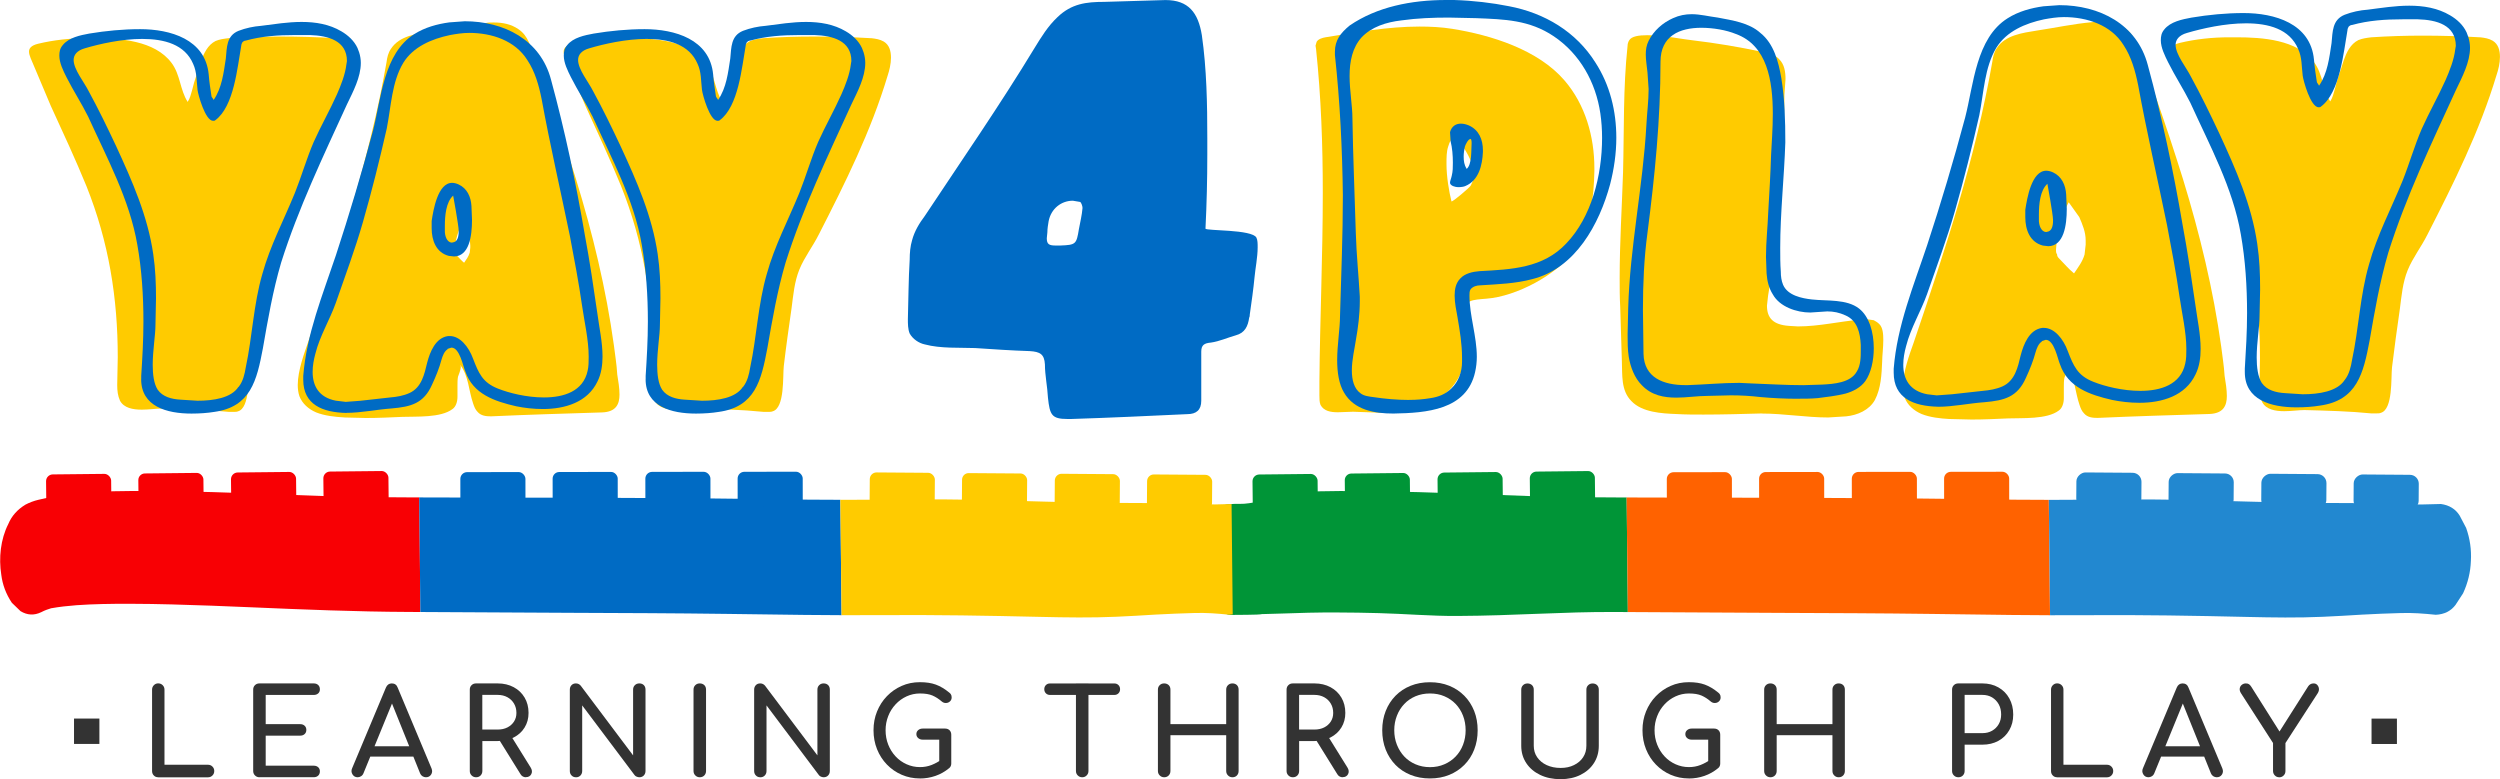 <?xml version="1.0" encoding="UTF-8"?>
<svg id="Layer_1" xmlns="http://www.w3.org/2000/svg" xmlns:xlink="http://www.w3.org/1999/xlink" viewBox="0 0 509.32 158.74">
  <defs>
    <style>
      .cls-1 {
        fill: #2288d0;
      }

      .cls-2 {
        fill: #f80004;
      }

      .cls-3 {
        fill: none;
      }

      .cls-4 {
        clip-path: url(#clippath-1);
      }

      .cls-5 {
        fill: #ffcb00;
      }

      .cls-6 {
        fill: #333;
      }

      .cls-7 {
        fill: #006bc4;
      }

      .cls-8 {
        fill: #ff6200;
      }

      .cls-9 {
        fill: #009537;
      }

      .cls-10 {
        clip-path: url(#clippath);
      }
    </style>
    <clipPath id="clippath">
      <path class="cls-3" d="M257.14,125.11c3.51-.08,6.01-.19,9.46-.28,1.96-.05,3.91-.06,5.87-.05,2.81.01,5.6.05,8.41.13,5.34.14,10.68.61,16.02.58,11.91-.06,21.39-.86,32.1-.81,11.1.05,22.21.14,33.31.18,10.53.04,21.06.08,31.58.22,10.54.14,21.08.33,31.62.25,10.79-.08,21.57.11,32.36.36,5.12.12,10.25.2,15.36-.03,2.67-.12,5.33-.27,7.99-.44,2.61-.16,5.23-.23,7.84-.32,2.41-.08,4.78.1,7.18.35,1.72-.08,3.06-.75,4.01-2,.52-.79,1.03-1.58,1.55-2.38.98-2.12,1.51-4.32,1.59-6.6.13-2.29-.19-4.53-.97-6.72-.44-.84-.88-1.67-1.32-2.51-.83-1.33-2.1-2.12-3.81-2.36-1.33.03-2.65.08-3.98.1-1.21.01-2.42-.05-3.62-.1-2.58-.1-5.16-.15-7.74-.17-5.36-.06-10.72,0-16.08-.12-10.39-.22-20.77-.67-31.16-.64-5.57.02-11.13.08-16.7.09-5.06.01-10.12-.06-15.18-.14-10.77-.16-21.54-.24-32.3-.26-10.63-.02-21.27-.07-31.9-.07-5.88,0-11.75-.03-17.63-.08-5.27-.04-10.54-.26-15.8-.46-10.77-.4-21.55-.84-32.33-.79-2.66.01-5.31.07-7.96.21-2.15.12-3.37.98-5.49,1.27-1.64.22-3.16.87-5.93,1.11-.95.08-3.08-.08-3.97.25-1.64,1-1.36,2.27-2.04,3.9-1.59,3.13-1.96,6.94-1.43,10.32.25,2.03.96,3.94,2.15,5.72.59.57-2.35-.53-1.76.04,1.38.84,2.88,2.52,4.55,2.42.73-.04,5.47.03,6.19-.18Z"/>
    </clipPath>
    <clipPath id="clippath-1">
      <path class="cls-3" d="M10.43,123.92c3.39-.6,6.92-.77,10.38-.86,1.96-.05,3.91-.06,5.87-.05,2.81.01,5.6.05,8.41.13,5.34.14,10.68.35,16.02.58,10.7.46,21.39.9,32.1.95,11.1.05,22.21.14,33.31.18,10.53.04,21.06.08,31.58.22,10.54.14,21.08.33,31.62.25,10.79-.08,21.57.11,32.36.36,5.12.12,10.25.2,15.36-.03,2.67-.12,5.33-.27,7.99-.44,2.61-.16,5.23-.23,7.84-.32,2.41-.08,4.78.1,7.18.35,1.72-.08,3.06-.75,4.01-2,.52-.79,1.03-1.58,1.55-2.38.98-2.12,1.51-4.32,1.59-6.6.13-2.29-.19-4.53-.97-6.72-.44-.84-.88-1.67-1.32-2.51-.83-1.33-2.1-2.12-3.81-2.36-1.33.03-2.65.08-3.98.1-1.21.01-2.42-.05-3.62-.1-2.58-.1-5.16-.15-7.74-.17-5.36-.06-10.72,0-16.08-.12-10.39-.22-20.77-.67-31.16-.64-5.57.02-11.13.08-16.7.09-5.06.01-10.12-.06-15.18-.14-10.77-.16-21.54-.24-32.3-.26-10.63-.02-21.27-.07-31.9-.07-5.88,0-11.75-.03-17.63-.08-5.27-.04-10.54-.26-15.8-.46-10.77-.4-21.55-.84-32.33-.79-2.66.01-5.31.07-7.96.21-2.15.12-4.31.32-6.43.6-1.64.22-3.24.61-4.84.98-.93.21-1.86.57-2.68,1-1.64,1-2.8,2.31-3.48,3.94-1.59,3.13-1.96,6.94-1.43,10.32.25,2.03.96,3.94,2.15,5.72.59.57,1.18,1.14,1.77,1.71,1.38.84,2.79.91,4.24.2.65-.34,1.34-.6,2.06-.81Z"/>
    </clipPath>
  </defs>
  <g>
    <g>
      <g>
        <path class="cls-5" d="M46.65,83.91c-4.55-.46-9.11-.57-13.66-.68-1.14,0-2.62.23-4.1.23-1.82,0-3.64-.34-4.44-1.82-.46-1.02-.57-2.05-.57-3.19l.11-5.69c0-12.06-1.82-23.44-6.37-34.82-2.28-5.58-4.78-10.93-7.28-16.39l-3.41-8.08c-.46-1.14-1.02-2.16-1.02-2.96,0-.68.46-1.25,1.82-1.59,3.3-.8,6.71-1.14,10.01-1.14h1.48c5.24,0,12.29.46,15.71,5.01,1.82,2.39,1.71,5.46,3.3,7.97.46-.68.68-1.59.91-2.39.46-2.05,1.25-3.98,1.82-5.92.57-1.59,1.37-3.3,2.96-4.1.8-.34,1.71-.46,2.62-.57,3.41-.23,6.94-.34,10.36-.34,3.87,0,7.74.11,11.61.34h.11c.91.11,1.71.23,2.5.68,1.14.68,1.48,1.93,1.48,3.3,0,1.25-.34,2.62-.68,3.64-3.41,11.38-8.65,21.85-14,32.32-1.25,2.5-2.96,4.67-3.98,7.17-1.02,2.5-1.25,5.24-1.59,7.85-.57,3.98-1.14,7.97-1.59,11.84-.23,2.05.23,8.53-2.28,9.22-.23.11-.57.11-.91.11h-.91Z"/>
        <path class="cls-5" d="M70.1,85.04c-1.93-.11-3.98-.34-5.69-1.02-1.59-.68-2.84-1.82-3.41-3.3-.23-.68-.34-1.48-.34-2.28,0-2.96,1.37-6.6,2.16-8.88,6.37-18.78,12.52-37.33,15.93-56.9.11-.91.34-1.94.91-2.73,1.71-2.62,5.23-3.07,8.08-3.53,3.76-.57,7.4-1.36,11.27-1.71.45-.11,1.02-.11,1.59-.11,1.82,0,3.53.34,5.01,1.36,2.05,1.37,2.5,3.64,3.3,5.92,1.02,2.62,2.05,5.35,2.96,8.08,1.93,5.46,3.76,11.04,5.46,16.5,3.42,11.15,6.15,22.42,7.74,33.92.23,1.93.57,3.87.68,5.92.23,1.37.46,2.84.46,4.1,0,1.94-.68,3.53-3.53,3.64-7.51.23-15.14.46-22.65.8-1.02,0-2.05-.11-2.73-.91-.46-.46-.68-1.02-.91-1.71-.91-2.62-.91-5.58-2.62-7.85l.11.34c0,.68-.46,1.71-.57,2.05-.11.57-.11,1.25-.11,1.82v2.28c0,1.02-.34,2.05-1.02,2.5-2.39,1.82-7.4,1.48-10.24,1.59-2.5.11-4.89.23-7.4.23l-4.44-.11ZM95.7,51.47l.11-1.02v-.46c0-.91-.34-1.71-.68-2.5l-1.14-1.59c-.8,1.48-1.25,3.3-1.37,5.12,0,.11,0,.34.11.46,0,.23.11.34.23.46.57.57,1.02,1.14,1.59,1.59.46-.68.91-1.25,1.14-2.05Z"/>
        <path class="cls-5" d="M155.57,83.91c-4.55-.46-9.11-.57-13.66-.68-1.14,0-2.62.23-4.1.23-1.82,0-3.64-.34-4.44-1.82-.46-1.02-.57-2.05-.57-3.19l.11-5.69c0-12.06-1.82-23.44-6.37-34.82-2.28-5.58-4.78-10.93-7.28-16.39l-3.41-8.08c-.46-1.14-1.02-2.16-1.02-2.96,0-.68.46-1.25,1.82-1.59,3.3-.8,6.71-1.14,10.01-1.14h1.48c5.24,0,12.29.46,15.71,5.01,1.82,2.39,1.71,5.46,3.3,7.97.46-.68.68-1.59.91-2.39.46-2.05,1.25-3.98,1.82-5.92.57-1.59,1.37-3.3,2.96-4.1.8-.34,1.71-.46,2.62-.57,3.41-.23,6.94-.34,10.36-.34,3.87,0,7.74.11,11.61.34h.11c.91.11,1.71.23,2.5.68,1.14.68,1.48,1.93,1.48,3.3,0,1.25-.34,2.62-.68,3.64-3.41,11.38-8.65,21.85-14,32.32-1.25,2.5-2.96,4.67-3.98,7.17s-1.25,5.24-1.59,7.85c-.57,3.98-1.14,7.97-1.59,11.84-.23,2.05.23,8.53-2.28,9.22-.23.11-.57.11-.91.11h-.91Z"/>
        <g>
          <path class="cls-7" d="M28.77,77.26v-.68c.23-3.61.45-7.32.45-11.04,0-5.3-.34-10.59-1.24-15.66-1.58-9.24-6.2-17.69-10.03-26.14-1.35-2.71-3.04-5.3-4.4-8-.68-1.35-1.46-2.93-1.46-4.39,0-.79.11-1.47.68-2.14,1.24-1.58,3.61-2.03,5.41-2.37,3.38-.56,6.88-.9,10.37-.9,6.09,0,13.3,2.03,13.97,9.24.11,1.46.34,2.93.56,4.39,0,.22.23.34.45.79,1.69-2.48,2.03-5.52,2.48-8.45.22-2.25.11-4.62,2.59-5.63,1.46-.56,3.04-.9,4.62-1.02,2.7-.34,5.41-.79,8.23-.79s5.64.45,8.11,1.92c1.35.79,2.59,1.92,3.27,3.38l.34.9c.22.68.34,1.46.34,2.14,0,2.93-1.58,5.86-2.82,8.45-4.85,10.59-9.92,21.19-13.41,32.23-1.69,5.75-2.7,11.61-3.72,17.47-1.24,6.54-2.48,11.95-9.92,12.96-1.35.22-2.93.34-4.62.34-5.07,0-10.26-1.46-10.26-6.99ZM48.6,78.84c.9-1.13,1.24-2.59,1.46-3.95,1.35-6.31,1.58-12.85,3.38-19.05,1.58-5.75,4.4-11.04,6.65-16.57,1.35-3.38,2.37-6.99,3.83-10.37,1.47-3.27,3.27-6.42,4.73-9.69.79-1.8,1.69-4.06,1.92-6.09l.11-.68c0-4.17-3.83-5.18-7.55-5.3h-3.04c-3.38,0-6.76.22-10.03,1.13-.22,0-.45.11-.68.34-.11.23-.23.45-.23.68-.79,4.39-1.46,12.4-5.3,15.21-.11.11-.23.11-.45.11-1.58,0-3.04-5.3-3.16-6.31-.22-1.8-.11-3.61-.9-5.3-1.69-3.95-5.86-5.07-10.37-5.07-4.17,0-8.68,1.01-11.72,1.92-1.58.45-2.25,1.35-2.25,2.37,0,1.92,2.14,4.51,3.04,6.31,2.03,3.72,3.83,7.44,5.63,11.27,3.27,7.1,6.42,14.2,7.55,21.98.45,3.04.56,5.97.56,9.02l-.11,5.41c0,2.03-.56,5.18-.56,8.11,0,1.92.22,3.83,1.01,5.07,1.02,1.46,2.82,1.92,4.62,2.03l3.49.22c3.27,0,6.88-.56,8.34-2.82Z"/>
          <path class="cls-7" d="M70.57,84.13c-4.85-.11-8.79-1.69-8.79-6.76v-.79c.68-8.56,3.94-16.45,6.65-24.57,2.7-8.23,5.3-16.9,7.55-25.36,1.69-6.54,2.14-15.78,8.45-19.72,2.14-1.35,4.62-2.03,7.1-2.37l3.16-.23c7.89,0,15.44,3.72,17.58,11.95,2.82,10.37,5.07,20.96,6.87,31.56,1.02,5.41,1.8,10.82,2.59,16.23.34,2.59,1.02,5.63,1.02,8.56,0,1.69-.23,3.49-1.02,5.07-2.03,4.28-6.65,5.63-11.16,5.63-1.92,0-3.72-.22-5.41-.56-4.39-1.01-8.79-2.48-10.37-7.1-.45-1.01-1.13-4.85-2.82-4.85l-.68.22s-.11,0-.11.11c-.68.45-1.01,1.35-1.24,2.14-.45,1.69-1.13,3.38-1.92,5.07-1.69,3.83-4.28,4.51-8.23,4.85-3.15.23-6.2.9-9.24.9ZM70.35,81.88l3.04-.23,6.09-.68c1.35-.11,2.7-.34,3.94-.9,2.48-1.13,3.04-3.83,3.61-6.2.56-2.14,1.69-5.07,4.28-5.41h.34c2.03,0,3.83,2.14,4.73,4.62,1.13,2.93,1.92,4.85,5.07,6.09,2.26.9,5.86,1.8,9.36,1.8,4.06,0,8-1.24,8.9-5.41.22-.9.22-1.92.22-2.93,0-3.38-.9-7.21-1.35-10.37-.68-4.73-1.58-9.47-2.48-14.2-1.92-9.35-4.06-18.6-5.75-27.84-.56-2.82-1.35-5.64-2.93-8-2.48-3.95-7.21-5.52-11.83-5.52-1.35,0-2.71.22-3.95.45-3.72.79-7.44,2.37-9.47,5.63-2.37,3.94-2.48,8.9-3.38,13.41-1.46,6.42-3.04,12.73-4.85,19.04-1.58,5.52-3.61,10.93-5.52,16.45-1.24,3.49-3.27,6.76-4.17,10.37-.34,1.24-.56,2.48-.56,3.72,0,2.82,1.24,5.19,4.73,5.86l1.92.23ZM92.44,52.24l-1.01-.11c-2.59-.68-3.49-3.16-3.49-5.64v-1.46c.34-2.25,1.24-7.78,4.17-7.78.34,0,.9.11,1.35.34,1.69.79,2.48,2.48,2.59,4.4l.11,2.82c0,3.27-.56,7.44-3.72,7.44ZM92.1,49.42l.45-.11c.56-.22.9-.9.9-2.14v-.11c0-1.13-1.13-7.21-1.13-7.21-1.46,1.35-1.69,4.06-1.69,6.2v1.24c.11,1.47.79,2.14,1.46,2.14Z"/>
          <path class="cls-7" d="M131.54,77.26v-.68c.23-3.61.45-7.32.45-11.04,0-5.3-.34-10.59-1.24-15.66-1.58-9.24-6.2-17.69-10.03-26.14-1.35-2.71-3.04-5.3-4.4-8-.68-1.35-1.46-2.93-1.46-4.39,0-.79.11-1.47.68-2.14,1.24-1.58,3.61-2.03,5.41-2.37,3.38-.56,6.88-.9,10.37-.9,6.09,0,13.3,2.03,13.97,9.24.11,1.46.34,2.93.56,4.39,0,.22.23.34.45.79,1.69-2.48,2.03-5.52,2.48-8.45.22-2.25.11-4.62,2.59-5.63,1.46-.56,3.04-.9,4.62-1.02,2.7-.34,5.41-.79,8.23-.79s5.64.45,8.11,1.92c1.35.79,2.59,1.92,3.27,3.38l.34.9c.22.68.34,1.46.34,2.14,0,2.93-1.58,5.86-2.82,8.45-4.85,10.59-9.92,21.19-13.41,32.23-1.69,5.75-2.7,11.61-3.72,17.47-1.24,6.54-2.48,11.95-9.92,12.96-1.35.22-2.93.34-4.62.34-5.07,0-10.26-1.46-10.26-6.99ZM151.37,78.84c.9-1.13,1.24-2.59,1.46-3.95,1.35-6.31,1.58-12.85,3.38-19.05,1.58-5.75,4.4-11.04,6.65-16.57,1.35-3.38,2.37-6.99,3.83-10.37,1.47-3.27,3.27-6.42,4.73-9.69.79-1.8,1.69-4.06,1.92-6.09l.11-.68c0-4.17-3.83-5.18-7.55-5.3h-3.04c-3.38,0-6.76.22-10.03,1.13-.22,0-.45.11-.68.34-.11.23-.23.45-.23.68-.79,4.39-1.46,12.4-5.3,15.21-.11.11-.23.11-.45.11-1.58,0-3.04-5.3-3.16-6.31-.22-1.8-.11-3.61-.9-5.3-1.69-3.95-5.86-5.07-10.37-5.07-4.17,0-8.68,1.01-11.72,1.92-1.58.45-2.25,1.35-2.25,2.37,0,1.92,2.14,4.51,3.04,6.31,2.03,3.72,3.83,7.44,5.63,11.27,3.27,7.1,6.42,14.2,7.55,21.98.45,3.04.56,5.97.56,9.02l-.11,5.41c0,2.03-.56,5.18-.56,8.11,0,1.92.22,3.83,1.01,5.07,1.02,1.46,2.82,1.92,4.62,2.03l3.49.22c3.27,0,6.88-.56,8.34-2.82Z"/>
        </g>
        <g>
          <path class="cls-5" d="M281.97,84.11l-6.3-.23-3.09.11c-1.49,0-2.86-.23-3.55-1.49-.23-.57-.23-1.26-.23-1.95v-2.75c.11-12.83.69-25.65.69-38.48,0-9.74-.34-19.47-1.37-29.32l-.11-.69.23-.8c.34-.57,1.15-.8,1.83-.92,6.41-1.03,12.71-2.18,19.13-2.18,2.18,0,4.47.11,6.64.46,7.9,1.26,17.52,4.24,22.91,10.54,4.24,4.93,6.07,11.45,6.07,17.87v.57c-.11,5.38-.8,11.8-4.01,16.15-3.67,5.04-11.91,9.39-17.98,9.85-2.75.23-4.7.23-4.7,2.98v.69c.11,2.06.46,4.24.46,6.3,0,1.6-.23,3.21-.8,4.7-1.83,4.92-6.87,7.67-11.8,8.36l-4.01.23ZM295.71,41.05c.34,0,3.56-2.71,3.9-3.22.34-.68.68-1.36.68-2.2v-.51c0-.68-.17-1.36-.51-2.03-.68-1.7-2.37-4.75-3.56-4.75-.51,0-.85.34-1.19,1.53-.34,1.02-.34,2.2-.34,3.56,0,2.54.51,5.59,1.02,7.63Z"/>
          <path class="cls-5" d="M358.94,84.23c-4.01.11-7.9.23-11.91.23-1.83,0-3.67,0-5.5-.11-2.98-.11-6.99-.34-9.16-2.63-2.18-2.18-1.83-5.38-1.95-8.13l-.34-11.11c-.11-1.95-.11-3.89-.11-5.84,0-7.22.46-14.43.69-21.53.23-8.59,0-17.18.92-25.77,0-.34.11-.8.34-1.14.46-.8,1.95-1.03,3.67-1.03,3.32,0,7.79.92,9.16,1.03,4.81.57,9.62,1.37,14.43,2.41,1.26.23,2.52.57,3.32,1.49,1.03,1.03,1.26,2.52,1.26,4.01l-.23,3.21c0,3.32-.11,6.53-.34,9.85-.34,6.41-.8,12.83-1.49,19.13-.34,4.01-.8,8.02-1.49,11.91l-.23,2.06c0,2.52,1.26,3.89,4.47,4.12l1.83.11c4.35,0,8.48-1.03,12.71-1.38l1.15-.11,1.6.23c.46.23.8.46,1.14.8.69.69.8,1.95.8,3.21,0,1.6-.23,3.32-.23,4.35-.11,2.63-.23,5.5-1.49,7.9-1.15,2.06-3.55,3.09-5.84,3.32l-3.67.23c-4.47,0-9.05-.8-13.51-.8Z"/>
          <path class="cls-5" d="M397.2,85.37c-1.95-.11-4.01-.34-5.73-1.03-1.6-.69-2.86-1.83-3.44-3.32-.23-.69-.34-1.49-.34-2.29,0-2.98,1.37-6.64,2.18-8.93,6.41-18.9,12.6-37.57,16.03-57.27.11-.92.34-1.95.92-2.75,1.72-2.63,5.27-3.09,8.13-3.55,3.78-.57,7.44-1.37,11.34-1.72.46-.11,1.03-.11,1.6-.11,1.83,0,3.55.34,5.04,1.37,2.06,1.37,2.52,3.67,3.32,5.96,1.03,2.63,2.06,5.38,2.98,8.13,1.95,5.5,3.78,11.11,5.5,16.61,3.44,11.22,6.18,22.56,7.79,34.13.23,1.95.57,3.89.69,5.96.23,1.37.46,2.86.46,4.12,0,1.95-.69,3.55-3.55,3.66-7.56.23-15.23.46-22.79.8-1.03,0-2.06-.11-2.75-.92-.46-.46-.69-1.03-.92-1.72-.92-2.63-.92-5.61-2.63-7.9l.11.34c0,.69-.46,1.72-.57,2.06-.11.57-.11,1.26-.11,1.83v2.29c0,1.03-.34,2.06-1.03,2.52-2.41,1.83-7.44,1.49-10.31,1.6-2.52.11-4.93.23-7.44.23l-4.47-.11ZM424.69,51.8l.22-1.95v-.87c0-1.73-.65-3.24-1.3-4.75l-2.16-3.03c-1.51,2.81-2.38,6.27-2.59,9.73,0,.22,0,.65.22.87,0,.43.21.65.43.87,1.08,1.08,1.95,2.16,3.03,3.03.87-1.3,1.73-2.38,2.16-3.89Z"/>
          <path class="cls-5" d="M483.21,84.23c-4.58-.46-9.16-.57-13.74-.69-1.15,0-2.63.23-4.12.23-1.83,0-3.67-.34-4.47-1.83-.46-1.03-.57-2.06-.57-3.21l.11-5.73c0-12.14-1.83-23.59-6.41-35.05-2.29-5.61-4.81-10.99-7.33-16.49l-3.44-8.13c-.46-1.15-1.03-2.18-1.03-2.98,0-.69.46-1.26,1.83-1.6,3.32-.8,6.76-1.15,10.08-1.15h1.49c5.27,0,12.37.46,15.8,5.04,1.83,2.41,1.72,5.5,3.32,8.02.46-.69.69-1.6.92-2.41.46-2.06,1.26-4.01,1.83-5.96.57-1.6,1.37-3.32,2.98-4.12.8-.34,1.72-.46,2.63-.57,3.44-.23,6.99-.34,10.42-.34,3.89,0,7.79.11,11.68.34h.11c.92.11,1.72.23,2.52.69,1.15.69,1.49,1.95,1.49,3.32,0,1.26-.34,2.63-.69,3.66-3.44,11.45-8.7,21.99-14.09,32.53-1.26,2.52-2.98,4.7-4.01,7.22-1.03,2.52-1.26,5.27-1.6,7.9-.57,4.01-1.14,8.02-1.6,11.91-.23,2.06.23,8.59-2.29,9.28-.23.11-.57.11-.92.11h-.92Z"/>
        </g>
        <g>
          <path class="cls-7" d="M283.86,84.25c-3.81,0-7.97-.69-10.05-4.28-1.04-1.73-1.39-4.16-1.39-6.59,0-3.12.58-6.47.58-9.01.23-8.2.58-16.41.58-24.62-.12-9.36-.58-19.07-1.62-28.54v-.69c0-2.31,1.16-3.81,3-5.32,5.55-3.81,12.6-5.2,19.65-5.2h1.62c3.93.12,7.74.58,11.21,1.27,7.28,1.39,13.64,5.2,17.57,11.44,3,4.62,4.28,9.94,4.28,15.37,0,3.12-.46,6.36-1.27,9.48-2.19,8.09-7.05,17.1-15.83,19.3-3.47.93-7.05,1.04-10.63,1.27-.69,0-1.5.23-1.96.81-.23.35-.23.81-.23,1.27,0,4.05,1.5,8.32,1.5,12.48,0,1.04-.12,2.08-.35,3.12-1.73,7.74-9.94,8.32-16.64,8.44ZM287.1,81.47c1.5,0,2.89-.12,4.28-.35,1.62-.23,3.12-.81,4.28-1.96,1.5-1.39,2.2-3.47,2.2-5.43v-.81c0-2.89-.46-5.55-.93-8.32-.23-1.27-.58-2.89-.58-4.39,0-1.27.23-2.54,1.15-3.47.93-1.04,2.54-1.39,3.93-1.5,6.47-.35,12.94-.58,17.68-5.66,5.08-5.31,7.28-13.75,7.28-21.49,0-1.73-.12-3.35-.35-4.97-.93-6.36-4.16-12.13-9.48-15.72-4.97-3.35-10.05-3.47-15.83-3.7l-5.55-.12c-3.24,0-6.47.12-9.71.58-3,.35-6.01,1.27-8.09,3.47-1.85,2.08-2.43,4.85-2.43,7.86s.58,6.01.58,8.67c.12,7.74.46,15.48.69,23.34.12,4.28.58,8.67.81,12.94v.93c0,2.66-.35,5.43-.81,7.97-.23,1.62-.81,3.93-.81,6.13,0,1.96.46,3.7,1.73,4.62.69.58,1.73.69,2.66.81,2.31.35,4.85.58,7.28.58ZM297.15,38.13c-.46,0-.92-.12-1.16-.23-.46-.23-.58-.46-.58-.69,0-.35.23-.81.35-1.39.23-.93.23-1.73.23-2.66,0-1.5-.12-3-.46-4.39l-.12-1.85c.35-1.27,1.27-1.73,2.19-1.73.58,0,1.04.12,1.62.35,2.08.92,2.89,2.89,2.89,5.08v.35c-.12,2.66-.81,5.78-3.58,6.93-.23.12-.81.23-1.39.23ZM298.77,34.44c1.16-.93.93-3.93,1.04-5.32,0-.58-.12-.81-.23-.81-.46,0-1.04,1.16-1.16,1.62-.12.58-.23,1.27-.23,1.96,0,.93.12,1.73.58,2.43v.12Z"/>
          <path class="cls-7" d="M366.26,81.24c-2.54,0-5.08-.12-7.63-.35-1.96-.23-3.93-.35-6.01-.35l-4.85.12c-1.97,0-4.16.35-6.24.35-2.54,0-5.08-.46-7.05-2.54-1.5-1.5-2.31-3.7-2.66-5.78-.23-1.5-.23-3-.23-4.51l.12-5.43c.35-12.48,3-24.73,3.7-37.21.12-2.43.46-4.97.46-7.4l-.23-3.35c-.12-1.27-.35-2.54-.35-3.7,0-.93.12-1.85.58-2.77,1.04-2.08,2.89-3.7,4.97-4.62,1.27-.58,2.54-.81,3.81-.81,1.73,0,3.47.46,5.31.69,3,.58,6.36,1.04,8.67,3.12,2.77,2.2,3.7,5.89,4.28,9.24.69,4.28.81,8.67.81,13.06-.23,7.17-1.04,14.33-1.04,21.5,0,1.62,0,3.24.12,4.85,0,.93.12,1.85.46,2.66.93,2.19,3.81,2.77,5.89,3,3.12.35,7.05-.12,9.59,1.85,2.08,1.62,3,4.85,3,8.09,0,2.54-.58,5.08-1.73,6.7-.92,1.27-2.43,2.08-4.04,2.54-1.85.46-3.81.69-5.66.92-1.39.12-2.77.12-4.05.12ZM367.42,78.47l3.81-.12c2.31-.12,5.78-.35,7.05-2.66.81-1.27.81-3,.81-4.39v-1.04c-.12-2.43-.69-4.97-3.12-6.01-1.27-.58-2.43-.81-3.7-.81l-3.47.23c-2.77,0-6.24-1.16-7.63-3.7-.81-1.27-1.16-2.77-1.27-4.28l-.12-3.35c0-3.12.35-6.12.46-9.13.23-3.93.46-7.74.58-11.67.12-2.43.35-5.32.35-8.32,0-6.82-1.16-13.98-7.51-16.29-1.97-.81-4.62-1.27-7.05-1.27-4.39,0-8.32,1.62-8.32,6.93,0,11.79-1.16,23.23-2.66,34.9-.69,5.08-.92,10.4-.92,15.6l.12,9.01c.12,4.85,4.05,6.36,8.55,6.36h.46c3.58-.12,6.93-.46,10.52-.46l2.54.12c3.47.12,6.93.35,10.52.35Z"/>
          <path class="cls-7" d="M394.81,82.86c-4.97-.12-9.01-1.73-9.01-6.93v-.81c.69-8.78,4.05-16.87,6.82-25.19,2.77-8.43,5.43-17.33,7.74-26,1.73-6.7,2.2-16.18,8.67-20.22,2.2-1.39,4.74-2.08,7.28-2.43l3.24-.23c8.09,0,15.83,3.81,18.03,12.25,2.89,10.63,5.2,21.49,7.05,32.36,1.04,5.55,1.85,11.09,2.66,16.64.35,2.66,1.04,5.78,1.04,8.78,0,1.73-.23,3.58-1.04,5.2-2.08,4.39-6.82,5.78-11.44,5.78-1.96,0-3.81-.23-5.55-.58-4.51-1.04-9.01-2.54-10.63-7.28-.46-1.04-1.16-4.97-2.89-4.97l-.69.23s-.12,0-.12.12c-.69.46-1.04,1.39-1.27,2.19-.46,1.73-1.16,3.47-1.96,5.2-1.73,3.93-4.39,4.62-8.44,4.97-3.24.23-6.36.93-9.48.93ZM394.58,80.55l3.12-.23,6.24-.69c1.39-.12,2.77-.35,4.04-.92,2.54-1.16,3.12-3.93,3.7-6.36.58-2.2,1.73-5.2,4.39-5.55h.35c2.08,0,3.93,2.19,4.85,4.74,1.16,3,1.97,4.97,5.2,6.24,2.31.93,6.01,1.85,9.59,1.85,4.16,0,8.21-1.27,9.13-5.55.23-.93.23-1.97.23-3,0-3.47-.93-7.4-1.39-10.63-.69-4.85-1.62-9.71-2.54-14.56-1.96-9.59-4.16-19.07-5.89-28.55-.58-2.89-1.39-5.78-3-8.2-2.54-4.05-7.4-5.66-12.13-5.66-1.39,0-2.77.23-4.05.46-3.81.81-7.63,2.43-9.71,5.78-2.43,4.05-2.54,9.13-3.47,13.75-1.5,6.59-3.12,13.06-4.97,19.53-1.62,5.66-3.7,11.21-5.66,16.87-1.27,3.58-3.35,6.93-4.28,10.63-.35,1.27-.58,2.54-.58,3.81,0,2.89,1.27,5.31,4.85,6.01l1.96.23ZM417.23,50.15l-1.04-.12c-2.66-.69-3.58-3.24-3.58-5.78v-1.5c.35-2.31,1.27-7.97,4.28-7.97.35,0,.93.12,1.39.35,1.73.81,2.54,2.54,2.66,4.51l.12,2.89c0,3.35-.58,7.63-3.81,7.63ZM416.88,47.27l.46-.12c.58-.23.92-.92.92-2.19v-.12c0-1.16-1.15-7.4-1.15-7.4-1.5,1.39-1.73,4.16-1.73,6.36v1.27c.12,1.5.81,2.2,1.5,2.2Z"/>
          <path class="cls-7" d="M457.33,75.81v-.69c.23-3.7.46-7.51.46-11.32,0-5.43-.35-10.86-1.27-16.06-1.62-9.48-6.36-18.14-10.29-26.81-1.39-2.77-3.12-5.43-4.51-8.21-.69-1.39-1.5-3-1.5-4.51,0-.81.12-1.5.69-2.19,1.27-1.62,3.7-2.08,5.55-2.43,3.47-.58,7.05-.93,10.63-.93,6.24,0,13.64,2.08,14.33,9.48.12,1.5.35,3,.58,4.51,0,.23.23.35.46.81,1.73-2.54,2.08-5.66,2.54-8.67.23-2.31.12-4.74,2.66-5.78,1.5-.58,3.12-.93,4.74-1.04,2.77-.35,5.55-.81,8.44-.81s5.78.46,8.32,1.97c1.39.81,2.66,1.96,3.35,3.47l.35.93c.23.69.35,1.5.35,2.19,0,3-1.62,6.01-2.89,8.67-4.97,10.86-10.17,21.73-13.75,33.05-1.73,5.89-2.77,11.9-3.81,17.91-1.27,6.7-2.54,12.25-10.17,13.29-1.39.23-3,.35-4.74.35-5.2,0-10.52-1.5-10.52-7.17ZM477.67,77.43c.92-1.16,1.27-2.66,1.5-4.05,1.39-6.47,1.62-13.17,3.47-19.53,1.62-5.89,4.51-11.33,6.82-16.99,1.39-3.47,2.43-7.17,3.93-10.63,1.5-3.35,3.35-6.59,4.85-9.94.81-1.85,1.73-4.16,1.96-6.24l.12-.69c0-4.28-3.93-5.32-7.74-5.43h-3.12c-3.47,0-6.93.23-10.29,1.16-.23,0-.46.12-.69.35-.12.23-.23.46-.23.69-.81,4.51-1.5,12.71-5.43,15.6-.12.12-.23.12-.46.12-1.62,0-3.12-5.43-3.24-6.47-.23-1.85-.12-3.7-.93-5.43-1.73-4.04-6.01-5.2-10.63-5.2-4.28,0-8.9,1.04-12.02,1.96-1.62.46-2.31,1.39-2.31,2.43,0,1.96,2.2,4.62,3.12,6.47,2.08,3.81,3.93,7.63,5.78,11.56,3.35,7.28,6.59,14.56,7.74,22.53.46,3.12.58,6.12.58,9.24l-.12,5.55c0,2.08-.58,5.32-.58,8.32,0,1.96.23,3.93,1.04,5.2,1.04,1.5,2.89,1.97,4.74,2.08l3.58.23c3.35,0,7.05-.58,8.55-2.89Z"/>
        </g>
      </g>
      <path class="cls-7" d="M217.45,85.36c-3.21,0-3.58-.86-3.95-4.32-.12-2.35-.62-4.57-.62-6.79-.12-2.1-.99-2.59-3.09-2.72-3.71-.12-7.41-.37-11.12-.62-3.21-.12-7.04.12-10.25-.74-1.23-.25-2.47-1.11-3.09-2.22-.37-.87-.37-1.98-.37-2.96.12-3.95.12-8.03.37-12.11,0-1.36.12-2.72.49-3.95.49-1.85,1.48-3.46,2.59-4.94,7.53-11.36,15.32-22.61,22.36-34.22,1.36-2.22,2.72-4.45,4.69-6.3,2.84-2.72,5.81-3.09,9.51-3.09l12.47-.37c4.7,0,6.67,2.59,7.41,7.16.99,6.92,1.11,14.08,1.11,21v3.33c0,5.06-.12,10.01-.37,15.07,0,.49,9.51.12,10.38,1.85.25.49.25,1.23.25,1.98,0,1.98-.49,4.45-.62,5.93-.25,2.59-.62,5.19-.99,7.78,0,.25,0,.37-.12.62-.25,1.73-.87,3.09-2.72,3.58-1.73.49-3.33,1.23-5.06,1.48-1.36.12-1.98.49-1.98,1.85v10.01c0,1.85-.99,2.72-2.84,2.72-7.91.37-15.81.74-23.72.99h-.74ZM219.8,46.69c.25-1.36.62-2.84.74-4.32,0-.37-.25-1.11-.49-1.23l-1.48-.25c-2.35,0-4.45,1.61-4.94,4.2-.12.74-.25,1.48-.25,2.22l-.12,1.23c0,1.24.49,1.48,1.85,1.48h.86c3.21-.12,3.33-.25,3.83-3.33Z"/>
    </g>
    <g>
      <g class="cls-10">
        <g>
          <rect class="cls-9" x="266.96" y="63.77" width="43" height="86" transform="translate(392.19 -182.8) rotate(89.4)"/>
          <rect class="cls-8" x="352.95" y="62.86" width="43" height="86" transform="translate(476.37 -269.68) rotate(89.4)"/>
          <rect class="cls-1" x="417.45" y="83.46" width="86" height="43" transform="translate(-1.08 4.85) rotate(-.6)"/>
        </g>
      </g>
      <rect class="cls-9" x="255.2" y="96.6" width="13.26" height="7.13" rx="1.38" ry="1.38" transform="translate(-1.04 2.76) rotate(-.6)"/>
      <rect class="cls-9" x="274" y="96.4" width="13.26" height="7.13" rx="1.35" ry="1.35" transform="translate(-1.04 2.96) rotate(-.6)"/>
      <rect class="cls-9" x="292.89" y="96.2" width="13.26" height="7.13" rx="1.38" ry="1.38" transform="translate(-1.03 3.16) rotate(-.6)"/>
      <rect class="cls-9" x="311.69" y="96.01" width="13.26" height="7.13" rx="1.37" ry="1.37" transform="translate(-1.03 3.35) rotate(-.6)"/>
      <rect class="cls-8" x="339.58" y="96.18" width="13.26" height="7.13" rx="1.38" ry="1.38" transform="translate(-.14 .5) rotate(-.08)"/>
      <rect class="cls-8" x="358.38" y="96.15" width="13.26" height="7.13" rx="1.35" ry="1.35" transform="translate(-.14 .52) rotate(-.08)"/>
      <rect class="cls-8" x="377.27" y="96.12" width="13.26" height="7.13" rx="1.38" ry="1.38" transform="translate(-.14 .55) rotate(-.08)"/>
      <rect class="cls-8" x="396.07" y="96.1" width="13.26" height="7.13" rx="1.37" ry="1.37" transform="translate(-.14 .58) rotate(-.08)"/>
      <rect class="cls-1" x="426.05" y="93.22" width="7.13" height="13.26" rx="1.83" ry="1.83" transform="translate(326.64 528.72) rotate(-89.58)"/>
      <rect class="cls-1" x="444.85" y="93.35" width="7.13" height="13.26" rx="1.79" ry="1.79" transform="translate(345.17 547.66) rotate(-89.58)"/>
      <rect class="cls-1" x="463.74" y="93.49" width="7.13" height="13.26" rx="1.83" ry="1.83" transform="translate(363.78 566.68) rotate(-89.58)"/>
      <rect class="cls-1" x="482.54" y="93.63" width="7.13" height="13.26" rx="1.81" ry="1.81" transform="translate(382.31 585.62) rotate(-89.58)"/>
      <g class="cls-4">
        <g>
          <rect class="cls-2" x="21.06" y="63.87" width="43" height="85.79" transform="translate(148.88 63.09) rotate(89.4)"/>
          <rect class="cls-7" x="106.85" y="62.97" width="43" height="85.79" transform="translate(232.86 -23.59) rotate(89.4)"/>
          <rect class="cls-5" x="189.59" y="65.15" width="43" height="79.69" transform="translate(313.86 -107.18) rotate(89.4)"/>
        </g>
      </g>
      <rect class="cls-2" x="9.41" y="96.6" width="13.26" height="7.13" rx="1.38" ry="1.38" transform="translate(-1.05 .17) rotate(-.6)"/>
      <rect class="cls-2" x="28.21" y="96.4" width="13.26" height="7.13" rx="1.35" ry="1.35" transform="translate(-1.05 .37) rotate(-.6)"/>
      <rect class="cls-2" x="47.09" y="96.2" width="13.26" height="7.13" rx="1.38" ry="1.38" transform="translate(-1.05 .57) rotate(-.6)"/>
      <rect class="cls-2" x="65.9" y="96.01" width="13.26" height="7.13" rx="1.37" ry="1.37" transform="translate(-1.04 .77) rotate(-.6)"/>
      <rect class="cls-7" x="93.79" y="96.18" width="13.26" height="7.13" rx="1.38" ry="1.38" transform="translate(-.14 .14) rotate(-.08)"/>
      <rect class="cls-7" x="112.59" y="96.15" width="13.26" height="7.13" rx="1.35" ry="1.35" transform="translate(-.14 .17) rotate(-.08)"/>
      <rect class="cls-7" x="131.48" y="96.12" width="13.26" height="7.13" rx="1.38" ry="1.38" transform="translate(-.14 .2) rotate(-.08)"/>
      <rect class="cls-7" x="150.28" y="96.1" width="13.26" height="7.13" rx="1.37" ry="1.37" transform="translate(-.14 .23) rotate(-.08)"/>
      <rect class="cls-5" x="177.19" y="96.28" width="13.26" height="7.13" rx="1.38" ry="1.38" transform="translate(.73 -1.34) rotate(.42)"/>
      <rect class="cls-5" x="195.99" y="96.41" width="13.26" height="7.13" rx="1.35" ry="1.35" transform="translate(.73 -1.47) rotate(.42)"/>
      <rect class="cls-5" x="214.88" y="96.55" width="13.26" height="7.13" rx="1.38" ry="1.38" transform="translate(.74 -1.61) rotate(.42)"/>
      <rect class="cls-5" x="233.68" y="96.69" width="13.26" height="7.13" rx="1.37" ry="1.37" transform="translate(.74 -1.75) rotate(.42)"/>
    </g>
  </g>
  <g>
    <g>
      <path class="cls-6" d="M32.22,158.35c-.36,0-.66-.12-.89-.37-.24-.24-.35-.55-.35-.91v-16.57c0-.36.12-.66.37-.91s.54-.37.88-.37.66.12.91.37.37.55.37.91v15.3h8.86c.36,0,.66.12.91.37s.37.55.37.91-.12.66-.37.91-.55.37-.91.37h-10.13Z"/>
      <path class="cls-6" d="M52.86,158.35c-.36,0-.66-.12-.91-.37s-.37-.55-.37-.91v-16.57c0-.38.12-.68.37-.92.24-.24.55-.35.91-.35h11.06c.38,0,.68.11.91.33s.34.51.34.87-.11.62-.34.83c-.23.21-.53.32-.91.32h-9.79v5.95h7.03c.38,0,.68.11.91.33.23.22.34.5.34.84s-.11.62-.34.84c-.23.22-.53.33-.91.33h-7.03v6.12h9.79c.38,0,.68.11.91.32.23.21.34.49.34.83s-.11.65-.34.87c-.23.22-.53.33-.91.33h-11.06Z"/>
      <path class="cls-6" d="M72.86,158.35c-.46,0-.81-.2-1.05-.59-.24-.39-.27-.81-.07-1.25l6.88-16.42c.24-.57.64-.86,1.2-.86.59,0,.99.29,1.2.86l6.9,16.47c.18.46.15.87-.09,1.24-.24.37-.59.55-1.06.55-.24,0-.48-.07-.7-.21-.22-.14-.38-.33-.48-.58l-6.07-15.08h.69l-6.17,15.08c-.11.26-.28.46-.5.59-.22.13-.44.2-.67.2ZM74.15,154.14l.98-2.11h9.6l.98,2.11h-11.55Z"/>
      <path class="cls-6" d="M96.99,158.35c-.36,0-.66-.12-.91-.37s-.37-.55-.37-.91v-16.57c0-.38.12-.68.37-.92.24-.24.55-.35.91-.35h4.41c1.22,0,2.31.26,3.26.77s1.69,1.22,2.22,2.12c.53.9.8,1.94.8,3.13,0,1.11-.27,2.1-.8,2.96-.53.87-1.27,1.54-2.22,2.03-.95.49-2.03.73-3.26.73h-3.13v6.1c0,.36-.12.66-.35.91-.24.24-.54.37-.92.37ZM98.26,148.63h3.13c.75,0,1.41-.14,1.98-.43.57-.29,1.02-.69,1.35-1.2.33-.51.49-1.1.49-1.75,0-.72-.16-1.35-.49-1.91s-.78-.99-1.35-1.3c-.57-.31-1.23-.47-1.98-.47h-3.13v7.05ZM107.15,158.35c-.23,0-.44-.05-.62-.15-.19-.1-.35-.25-.48-.47l-4.41-7.1,2.47-.71,4.01,6.46c.29.47.33.92.12,1.33s-.58.62-1.1.62Z"/>
      <path class="cls-6" d="M117.33,158.35c-.36,0-.66-.12-.89-.37-.24-.24-.35-.55-.35-.91v-16.57c0-.38.12-.68.35-.92s.53-.35.89-.35c.39,0,.72.16.98.46l10.67,14.2v-13.39c0-.38.12-.68.37-.92.24-.24.55-.35.91-.35s.68.12.91.35c.23.24.34.54.34.92v16.57c0,.36-.11.66-.34.91-.23.24-.53.37-.91.37-.16,0-.34-.04-.53-.11s-.34-.18-.45-.33l-10.67-14.2v13.37c0,.36-.12.66-.35.91-.24.24-.54.37-.92.37Z"/>
      <path class="cls-6" d="M142.57,158.35c-.36,0-.66-.12-.91-.37s-.37-.55-.37-.91v-16.57c0-.38.12-.68.37-.92.24-.24.55-.35.91-.35s.68.12.92.35c.24.24.35.54.35.92v16.57c0,.36-.12.66-.35.91-.24.24-.54.37-.92.37Z"/>
      <path class="cls-6" d="M154.88,158.35c-.36,0-.66-.12-.89-.37-.24-.24-.35-.55-.35-.91v-16.57c0-.38.12-.68.35-.92s.53-.35.89-.35c.39,0,.72.16.98.46l10.67,14.2v-13.39c0-.38.12-.68.37-.92.24-.24.55-.35.91-.35s.68.12.91.35c.23.24.34.54.34.92v16.57c0,.36-.11.66-.34.91-.23.24-.53.37-.91.37-.16,0-.34-.04-.53-.11s-.34-.18-.45-.33l-10.67-14.2v13.37c0,.36-.12.66-.35.91-.24.24-.54.37-.92.37Z"/>
      <path class="cls-6" d="M187.41,158.59c-1.32,0-2.56-.25-3.71-.75-1.15-.5-2.15-1.19-3.01-2.08-.86-.89-1.53-1.93-2.01-3.12-.48-1.19-.72-2.48-.72-3.87s.24-2.65.72-3.83c.48-1.18,1.15-2.22,2.01-3.11s1.86-1.59,3-2.09c1.14-.51,2.38-.76,3.72-.76,1.26,0,2.34.16,3.24.49s1.82.87,2.73,1.62c.13.1.23.2.31.31.07.11.12.21.15.32.02.11.04.23.04.38,0,.31-.11.57-.33.78-.22.21-.49.33-.81.34-.32.02-.62-.09-.89-.32-.6-.52-1.23-.92-1.87-1.2-.64-.28-1.5-.42-2.56-.42-.96,0-1.87.2-2.72.59-.85.39-1.6.93-2.24,1.62s-1.15,1.48-1.5,2.39c-.36.91-.54,1.87-.54,2.9s.18,2.02.54,2.93c.36.91.86,1.7,1.5,2.39s1.39,1.22,2.24,1.6c.85.38,1.75.58,2.72.58.83,0,1.62-.14,2.36-.43.74-.29,1.46-.68,2.14-1.19.29-.21.58-.31.87-.28s.53.14.72.34c.2.2.29.49.29.84,0,.16-.03.32-.09.48-.06.16-.16.3-.31.43-.87.72-1.8,1.25-2.82,1.6-1.01.35-2.07.53-3.18.53ZM193.8,155.56l-2.45-.49v-4.38h-3.38c-.36,0-.66-.11-.91-.32-.24-.21-.37-.48-.37-.81s.12-.6.37-.81c.24-.21.55-.32.91-.32h4.58c.38,0,.68.12.91.35.23.24.34.54.34.92v5.85Z"/>
      <path class="cls-6" d="M213.92,141.58c-.34,0-.62-.11-.84-.33-.22-.22-.33-.5-.33-.84s.11-.62.33-.84.5-.33.84-.33h13.1c.34,0,.62.11.84.33s.33.5.33.84-.11.62-.33.84c-.22.22-.5.33-.84.33h-13.1ZM220.48,158.35c-.36,0-.66-.12-.91-.37s-.37-.55-.37-.91v-17.84h2.55v17.84c0,.36-.12.66-.37.91s-.55.37-.91.37Z"/>
      <path class="cls-6" d="M237.18,158.35c-.36,0-.66-.12-.91-.37s-.37-.55-.37-.91v-16.57c0-.38.12-.68.37-.92.24-.24.55-.35.91-.35s.68.12.92.35c.24.24.35.54.35.92v7.03h11.36v-7.03c0-.38.12-.68.37-.92.24-.24.55-.35.91-.35s.68.12.91.35c.23.24.34.54.34.92v16.57c0,.36-.11.66-.34.91-.23.24-.53.37-.91.37s-.66-.12-.91-.37-.37-.55-.37-.91v-7.29h-11.36v7.29c0,.36-.12.66-.35.91-.24.24-.54.37-.92.37Z"/>
      <path class="cls-6" d="M263.39,158.35c-.36,0-.66-.12-.91-.37s-.37-.55-.37-.91v-16.57c0-.38.12-.68.37-.92.24-.24.55-.35.91-.35h4.41c1.22,0,2.31.26,3.26.77s1.69,1.22,2.22,2.12c.53.9.8,1.94.8,3.13,0,1.11-.27,2.1-.8,2.96-.53.87-1.27,1.54-2.22,2.03s-2.03.73-3.26.73h-3.13v6.1c0,.36-.12.66-.35.91-.24.24-.54.37-.92.37ZM264.66,148.63h3.13c.75,0,1.41-.14,1.98-.43.57-.29,1.02-.69,1.35-1.2.33-.51.49-1.1.49-1.75,0-.72-.16-1.35-.49-1.91s-.78-.99-1.35-1.3c-.57-.31-1.23-.47-1.98-.47h-3.13v7.05ZM273.55,158.35c-.23,0-.44-.05-.62-.15-.19-.1-.35-.25-.48-.47l-4.41-7.1,2.47-.71,4.01,6.46c.29.47.33.92.12,1.33s-.58.62-1.1.62Z"/>
      <path class="cls-6" d="M291.32,158.59c-1.44,0-2.75-.24-3.94-.72-1.19-.48-2.22-1.16-3.07-2.03s-1.52-1.91-2-3.11c-.47-1.2-.71-2.52-.71-3.95s.24-2.75.71-3.94c.47-1.19,1.14-2.22,2-3.1.86-.87,1.88-1.55,3.07-2.03,1.19-.48,2.5-.72,3.94-.72s2.75.24,3.93.72c1.18.48,2.21,1.16,3.07,2.03.86.87,1.53,1.91,2.01,3.1.47,1.19.71,2.5.71,3.94s-.24,2.75-.71,3.95c-.47,1.2-1.14,2.24-2.01,3.11-.87.87-1.89,1.55-3.07,2.03-1.18.48-2.49.72-3.93.72ZM291.32,156.29c1.06,0,2.04-.19,2.93-.58.89-.38,1.66-.91,2.31-1.59.65-.68,1.15-1.47,1.5-2.39.35-.91.53-1.9.53-2.96s-.18-2.05-.53-2.96c-.35-.91-.85-1.71-1.5-2.39-.65-.68-1.42-1.2-2.31-1.58-.89-.38-1.87-.56-2.93-.56s-2.04.19-2.93.56c-.89.38-1.66.9-2.3,1.58-.64.68-1.15,1.47-1.5,2.39-.36.91-.54,1.9-.54,2.96s.18,2.05.54,2.96c.36.91.86,1.71,1.5,2.39.64.68,1.41,1.21,2.3,1.59.89.38,1.86.58,2.93.58Z"/>
      <path class="cls-6" d="M317.93,158.74c-1.57,0-2.95-.29-4.16-.87-1.21-.58-2.15-1.38-2.83-2.41-.68-1.03-1.02-2.2-1.02-3.52v-11.43c0-.38.12-.68.37-.92.24-.24.55-.35.91-.35s.68.12.92.35c.24.24.35.54.35.92v11.43c0,.88.23,1.66.7,2.34.47.68,1.11,1.21,1.93,1.59.82.38,1.77.58,2.83.58s1.94-.19,2.73-.58c.79-.38,1.41-.91,1.86-1.59.45-.68.67-1.46.67-2.34v-11.43c0-.38.12-.68.37-.92.24-.24.55-.35.91-.35s.68.12.91.35c.23.24.34.54.34.92v11.43c0,1.32-.33,2.5-.99,3.52-.66,1.03-1.58,1.83-2.75,2.41-1.17.58-2.52.87-4.04.87Z"/>
      <path class="cls-6" d="M344.07,158.59c-1.32,0-2.56-.25-3.71-.75-1.15-.5-2.15-1.19-3.01-2.08-.86-.89-1.53-1.93-2.01-3.12-.48-1.19-.72-2.48-.72-3.87s.24-2.65.72-3.83c.48-1.18,1.15-2.22,2.01-3.11s1.86-1.59,3-2.09c1.14-.51,2.38-.76,3.72-.76,1.26,0,2.34.16,3.24.49s1.82.87,2.73,1.62c.13.1.23.2.31.31.07.11.12.21.15.32.02.11.04.23.04.38,0,.31-.11.57-.33.78-.22.21-.49.33-.81.34-.32.02-.62-.09-.89-.32-.6-.52-1.23-.92-1.87-1.2-.64-.28-1.5-.42-2.56-.42-.96,0-1.87.2-2.72.59-.85.39-1.6.93-2.24,1.62s-1.15,1.48-1.5,2.39c-.36.91-.54,1.87-.54,2.9s.18,2.02.54,2.93c.36.91.86,1.7,1.5,2.39s1.39,1.22,2.24,1.6c.85.38,1.75.58,2.72.58.83,0,1.62-.14,2.36-.43.74-.29,1.46-.68,2.14-1.19.29-.21.58-.31.87-.28s.53.14.72.34c.2.2.29.49.29.84,0,.16-.03.32-.09.48-.06.16-.16.3-.31.43-.87.72-1.8,1.25-2.82,1.6-1.01.35-2.07.53-3.18.53ZM350.46,155.56l-2.45-.49v-4.38h-3.38c-.36,0-.66-.11-.91-.32-.24-.21-.37-.48-.37-.81s.12-.6.37-.81c.24-.21.55-.32.91-.32h4.58c.38,0,.68.12.91.35.23.24.34.54.34.92v5.85Z"/>
      <path class="cls-6" d="M360.69,158.35c-.36,0-.66-.12-.91-.37s-.37-.55-.37-.91v-16.57c0-.38.12-.68.37-.92.24-.24.55-.35.91-.35s.68.12.92.35c.24.24.35.54.35.92v7.03h11.36v-7.03c0-.38.12-.68.37-.92.24-.24.55-.35.91-.35s.68.12.91.35c.23.24.34.54.34.92v16.57c0,.36-.11.66-.34.91-.23.24-.53.37-.91.37s-.66-.12-.91-.37-.37-.55-.37-.91v-7.29h-11.36v7.29c0,.36-.12.66-.35.91-.24.24-.54.37-.92.37Z"/>
      <path class="cls-6" d="M398.97,158.35c-.36,0-.66-.12-.91-.37s-.37-.55-.37-.91v-16.57c0-.38.12-.68.37-.92.24-.24.55-.35.91-.35h4.9c1.22,0,2.31.27,3.26.81.95.54,1.69,1.28,2.22,2.24.53.95.8,2.05.8,3.29s-.27,2.25-.8,3.18c-.53.93-1.27,1.66-2.22,2.18s-2.03.78-3.26.78h-3.62v5.36c0,.36-.12.66-.35.91-.24.24-.54.37-.92.37ZM400.25,149.36h3.62c.75,0,1.41-.16,1.98-.49s1.02-.77,1.35-1.35c.33-.57.49-1.22.49-1.96,0-.78-.16-1.47-.49-2.07-.33-.6-.78-1.06-1.35-1.41-.57-.34-1.23-.51-1.98-.51h-3.62v7.78Z"/>
      <path class="cls-6" d="M419.09,158.35c-.36,0-.66-.12-.89-.37-.24-.24-.35-.55-.35-.91v-16.57c0-.36.12-.66.37-.91s.54-.37.88-.37.66.12.91.37.37.55.37.91v15.3h8.86c.36,0,.66.12.91.37s.37.55.37.91-.12.66-.37.91-.55.37-.91.37h-10.13Z"/>
      <path class="cls-6" d="M437.7,158.35c-.46,0-.81-.2-1.05-.59-.24-.39-.27-.81-.07-1.25l6.88-16.42c.24-.57.64-.86,1.2-.86.59,0,.99.29,1.2.86l6.9,16.47c.18.46.15.87-.09,1.24-.24.37-.59.55-1.06.55-.24,0-.48-.07-.7-.21-.22-.14-.38-.33-.48-.58l-6.07-15.08h.69l-6.17,15.08c-.11.26-.28.46-.5.59-.22.13-.44.2-.67.2ZM438.99,154.14l.98-2.11h9.6l.98,2.11h-11.55Z"/>
      <path class="cls-6" d="M464.33,158.35c-.34,0-.64-.12-.88-.37s-.37-.55-.37-.91v-5.7l-6.54-10.16c-.21-.34-.29-.66-.24-.97.05-.3.19-.55.43-.73.24-.19.51-.28.82-.28.28,0,.5.06.66.18.16.12.32.3.46.53l6.22,9.86h-.98l6.32-9.96c.13-.2.29-.35.47-.45.18-.11.4-.16.66-.16.29,0,.54.1.73.31s.31.46.34.76c.03.3-.05.61-.24.92l-6.58,10.16v5.7c0,.36-.12.66-.37.91s-.55.37-.91.37Z"/>
    </g>
    <rect class="cls-6" x="15.08" y="146.39" width="5.17" height="5.17"/>
    <rect class="cls-6" x="483.15" y="146.4" width="5.17" height="5.17"/>
  </g>
</svg>